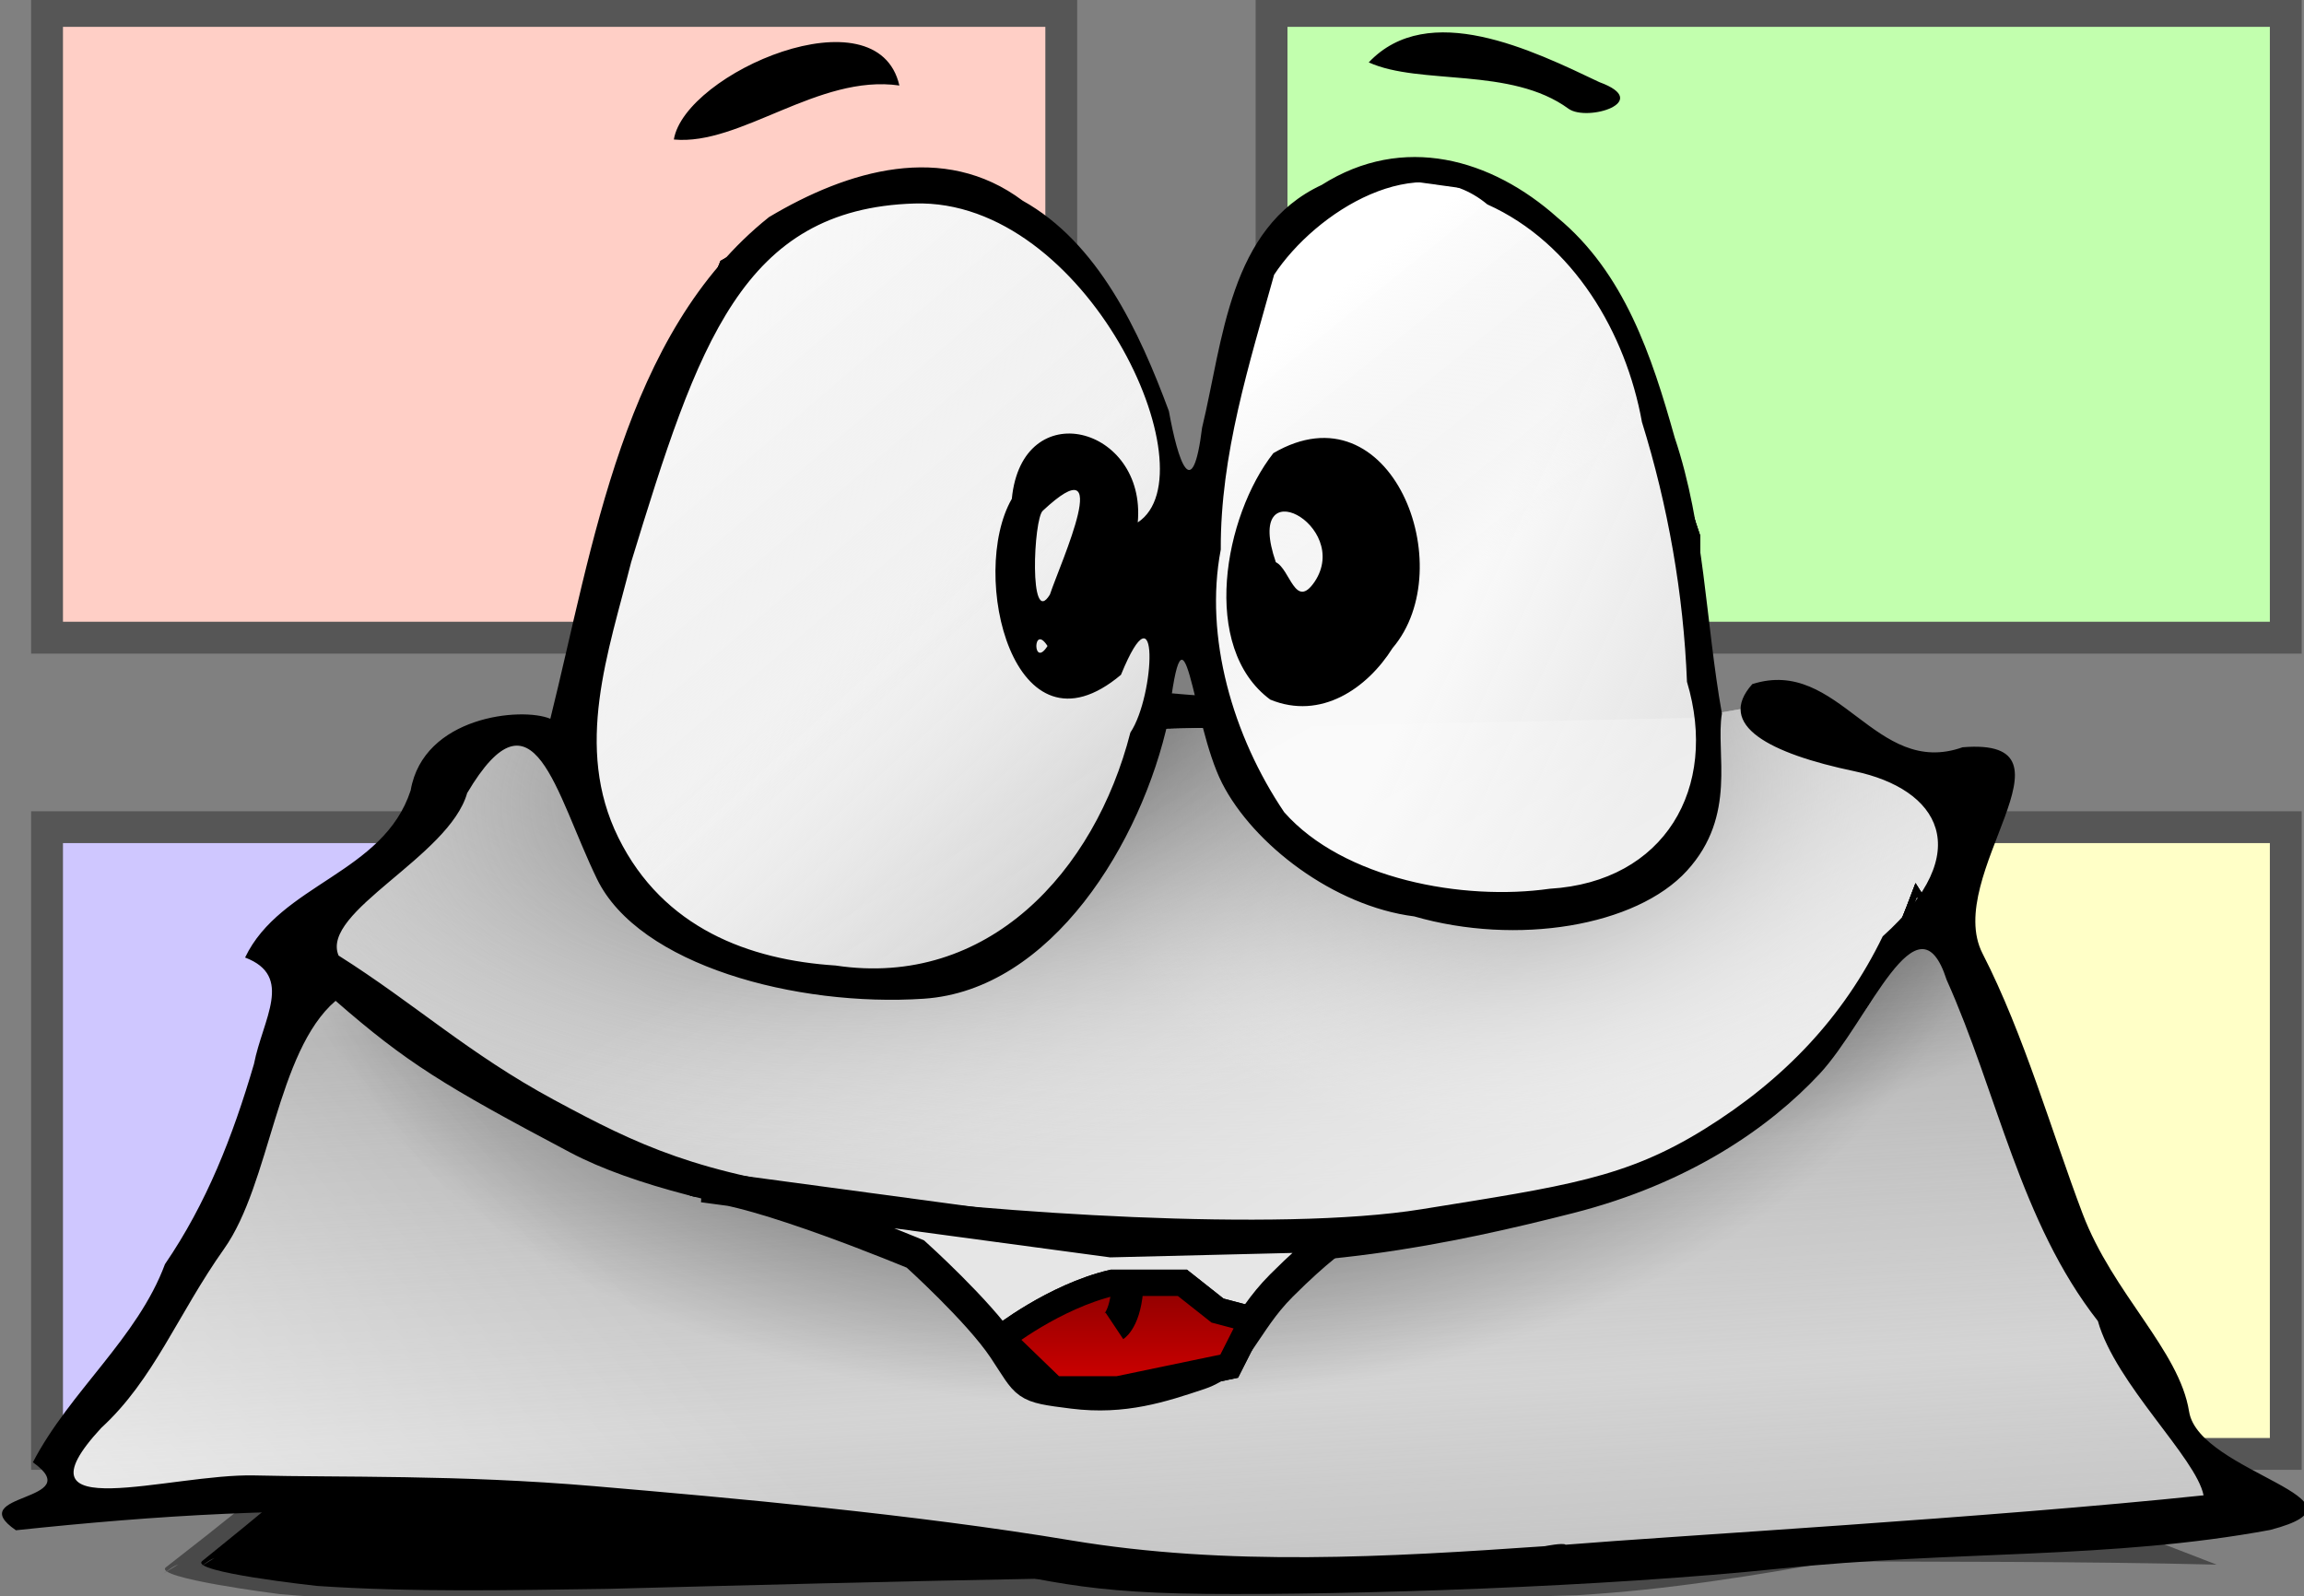 <?xml version="1.0" encoding="UTF-8" standalone="no"?>
<!-- Created with Inkscape (http://www.inkscape.org/) -->
<svg
   xmlns:dc="http://purl.org/dc/elements/1.1/"
   xmlns:cc="http://creativecommons.org/ns#"
   xmlns:rdf="http://www.w3.org/1999/02/22-rdf-syntax-ns#"
   xmlns:svg="http://www.w3.org/2000/svg"
   xmlns="http://www.w3.org/2000/svg"
   xmlns:xlink="http://www.w3.org/1999/xlink"
   xmlns:sodipodi="http://sodipodi.sourceforge.net/DTD/sodipodi-0.dtd"
   xmlns:inkscape="http://www.inkscape.org/namespaces/inkscape"
   width="53.399"
   height="37"
   id="svg5948"
   sodipodi:version="0.32"
   inkscape:version="0.46"
   sodipodi:docname="tastentierchen_fenster.svg"
   inkscape:output_extension="org.inkscape.output.svg.inkscape"
   version="1.0">
  <rect width="100%" height="100%" fill="#808080" stroke="none"/>
  <defs
     id="defs5950">
    <linearGradient
       inkscape:collect="always"
       id="linearGradient5607">
      <stop
         style="stop-color:#550000;stop-opacity:1"
         offset="0"
         id="stop5609" />
      <stop
         style="stop-color:#da0000;stop-opacity:1"
         offset="1"
         id="stop5611" />
    </linearGradient>
    <linearGradient
       inkscape:collect="always"
       xlink:href="#linearGradient5607"
       id="linearGradient5897"
       gradientUnits="userSpaceOnUse"
       x1="162.788"
       y1="365.915"
       x2="162.788"
       y2="372.383" />
    <radialGradient
       inkscape:collect="always"
       xlink:href="#linearGradient3415"
       id="radialGradient5895"
       gradientUnits="userSpaceOnUse"
       gradientTransform="matrix(4.3386401e-3,9.6493668e-2,-0.148,6.6630194e-3,752.338,358.803)"
       cx="-383.179"
       cy="3897.164"
       fx="-383.179"
       fy="3897.164"
       r="182.011" />
    <linearGradient
       inkscape:collect="always"
       id="linearGradient3415">
      <stop
         style="stop-color:#000000;stop-opacity:1;"
         offset="0"
         id="stop3417" />
      <stop
         style="stop-color:#000000;stop-opacity:0;"
         offset="1"
         id="stop3419" />
    </linearGradient>
    <radialGradient
       inkscape:collect="always"
       xlink:href="#linearGradient3415"
       id="radialGradient5893"
       gradientUnits="userSpaceOnUse"
       gradientTransform="matrix(4.3386401e-3,9.6493668e-2,-0.148,6.6630194e-3,752.338,358.803)"
       cx="-315.021"
       cy="3970.69"
       fx="-315.021"
       fy="3970.69"
       r="182.011" />
    <linearGradient
       inkscape:collect="always"
       id="linearGradient3607">
      <stop
         style="stop-color:#ffffff;stop-opacity:1;"
         offset="0"
         id="stop3609" />
      <stop
         style="stop-color:#ffffff;stop-opacity:0;"
         offset="1"
         id="stop3611" />
    </linearGradient>
    <linearGradient
       inkscape:collect="always"
       xlink:href="#linearGradient3607"
       id="linearGradient5891"
       gradientUnits="userSpaceOnUse"
       gradientTransform="matrix(0.188,0,0,0.188,186.931,-487.643)"
       x1="-384.765"
       y1="4644.027"
       x2="-240.722"
       y2="4520.747" />
    <linearGradient
       inkscape:collect="always"
       id="linearGradient3597">
      <stop
         style="stop-color:#ffffff;stop-opacity:1;"
         offset="0"
         id="stop3599" />
      <stop
         style="stop-color:#ffffff;stop-opacity:0;"
         offset="1"
         id="stop3601" />
    </linearGradient>
    <linearGradient
       inkscape:collect="always"
       xlink:href="#linearGradient3597"
       id="linearGradient5889"
       gradientUnits="userSpaceOnUse"
       gradientTransform="matrix(0.188,0,0,0.188,186.931,-487.643)"
       x1="-35.686"
       y1="4597.96"
       x2="-116.143"
       y2="4456.449" />
    <linearGradient
       id="linearGradient3381"
       inkscape:collect="always">
      <stop
         id="stop3383"
         offset="0"
         style="stop-color:#ffffff;stop-opacity:1" />
      <stop
         id="stop3385"
         offset="1"
         style="stop-color:#e6e6e6;stop-opacity:0;" />
    </linearGradient>
    <linearGradient
       inkscape:collect="always"
       xlink:href="#linearGradient3381"
       id="linearGradient5887"
       gradientUnits="userSpaceOnUse"
       gradientTransform="matrix(0.188,0,0,0.188,217.182,-415.795)"
       x1="-267.06"
       y1="4017.087"
       x2="-235.062"
       y2="4056.689" />
    <linearGradient
       id="linearGradient3371"
       inkscape:collect="always">
      <stop
         id="stop3373"
         offset="0"
         style="stop-color:#ffffff;stop-opacity:1" />
      <stop
         id="stop3375"
         offset="1"
         style="stop-color:#ececec;stop-opacity:0;" />
    </linearGradient>
    <linearGradient
       inkscape:collect="always"
       xlink:href="#linearGradient3371"
       id="linearGradient5885"
       gradientUnits="userSpaceOnUse"
       gradientTransform="matrix(0.188,0,0,0.188,217.182,-415.795)"
       x1="-378.251"
       y1="3996.271"
       x2="-318.21"
       y2="4065.828" />
    <linearGradient
       inkscape:collect="always"
       id="linearGradient3359">
      <stop
         style="stop-color:#cccccc;stop-opacity:1"
         offset="0"
         id="stop3361" />
      <stop
         style="stop-color:#ececec;stop-opacity:0;"
         offset="1"
         id="stop3363" />
    </linearGradient>
    <linearGradient
       inkscape:collect="always"
       xlink:href="#linearGradient3359"
       id="linearGradient5883"
       gradientUnits="userSpaceOnUse"
       gradientTransform="matrix(0.188,0,0,0.188,217.182,-415.795)"
       x1="-290.923"
       y1="4104.415"
       x2="-331.411"
       y2="4060.243" />
    <linearGradient
       inkscape:collect="always"
       id="linearGradient3349">
      <stop
         style="stop-color:#e6e6e6;stop-opacity:1;"
         offset="0"
         id="stop3351" />
      <stop
         style="stop-color:#e6e6e6;stop-opacity:0;"
         offset="1"
         id="stop3353" />
    </linearGradient>
    <linearGradient
       inkscape:collect="always"
       xlink:href="#linearGradient3349"
       id="linearGradient5881"
       gradientUnits="userSpaceOnUse"
       gradientTransform="matrix(0.188,0,0,0.188,217.182,-415.795)"
       x1="-193.441"
       y1="4072.936"
       x2="-232.028"
       y2="4054.658" />
    <linearGradient
       inkscape:collect="always"
       id="linearGradient3425">
      <stop
         style="stop-color:#f9f9f9;stop-opacity:1;"
         offset="0"
         id="stop3427" />
      <stop
         style="stop-color:#f9f9f9;stop-opacity:0;"
         offset="1"
         id="stop3429" />
    </linearGradient>
    <linearGradient
       inkscape:collect="always"
       xlink:href="#linearGradient3425"
       id="linearGradient5879"
       gradientUnits="userSpaceOnUse"
       gradientTransform="matrix(0.188,0,0,0.188,217.182,-415.795)"
       spreadMethod="reflect"
       x1="-285.846"
       y1="4192.251"
       x2="-289.908"
       y2="4124.216" />
    <radialGradient
       inkscape:collect="always"
       xlink:href="#linearGradient3399"
       id="radialGradient5877"
       gradientUnits="userSpaceOnUse"
       gradientTransform="matrix(1.6048082e-2,9.0554532e-2,-0.179,3.1782527e-2,856.419,250.855)"
       cx="-248.956"
       cy="3885.66"
       fx="-248.956"
       fy="3885.66"
       r="140.296" />
    <radialGradient
       inkscape:collect="always"
       xlink:href="#linearGradient3399"
       id="radialGradient5875"
       gradientUnits="userSpaceOnUse"
       gradientTransform="matrix(8.1627261e-3,7.6309939e-2,-9.8386948e-2,1.052337e-2,540.966,329.386)"
       cx="-199.248"
       cy="3702.433"
       fx="-199.248"
       fy="3702.433"
       r="140.296" />
    <linearGradient
       inkscape:collect="always"
       id="linearGradient3399">
      <stop
         style="stop-color:#4d4d4d;stop-opacity:1"
         offset="0"
         id="stop3401" />
      <stop
         style="stop-color:#ececec;stop-opacity:0;"
         offset="1"
         id="stop3403" />
    </linearGradient>
    <radialGradient
       inkscape:collect="always"
       xlink:href="#linearGradient3399"
       id="radialGradient5873"
       gradientUnits="userSpaceOnUse"
       gradientTransform="matrix(4.6632815e-3,0.155,-0.288,8.6613063e-3,1245.536,351.786)"
       cx="-258.571"
       cy="3747.105"
       fx="-258.571"
       fy="3747.105"
       r="140.296" />
    <inkscape:perspective
       sodipodi:type="inkscape:persp3d"
       inkscape:vp_x="0 : 526.18109 : 1"
       inkscape:vp_y="0 : 1000 : 0"
       inkscape:vp_z="744.09448 : 526.18109 : 1"
       inkscape:persp3d-origin="372.04724 : 350.78739 : 1"
       id="perspective5956" />
  </defs>
  <sodipodi:namedview
     id="base"
     pagecolor="#ffffff"
     bordercolor="#666666"
     borderopacity="1.0"
     gridtolerance="10000"
     guidetolerance="10"
     objecttolerance="10"
     inkscape:pageopacity="0.0"
     inkscape:pageshadow="2"
     inkscape:zoom="1.8441002"
     inkscape:cx="79.132591"
     inkscape:cy="16.861761"
     inkscape:document-units="px"
     inkscape:current-layer="layer1"
     showgrid="false"
     inkscape:window-width="1600"
     inkscape:window-height="1139"
     inkscape:window-x="-5"
     inkscape:window-y="-3" />
  <g
     inkscape:label="Layer 1"
     inkscape:groupmode="layer"
     id="layer1"
     transform="translate(-62.073,-496.094)">
    <g
       id="g2478"
       transform="matrix(0.946,0,0,0.946,8.093,70.103)"
       style="opacity:1;stroke:#565656;stroke-width:0.78;stroke-miterlimit:4;stroke-dasharray:none;stroke-opacity:1">
      <rect
         y="470.576"
         x="58.214"
         height="15.357"
         width="24.848"
         id="rect2470"
         style="opacity:1;fill:#cfc7ff;fill-opacity:1;stroke:#565656;stroke-width:0.78;stroke-linecap:round;stroke-linejoin:miter;stroke-miterlimit:4;stroke-dasharray:none;stroke-dashoffset:0;stroke-opacity:1" />
      <rect
         style="opacity:1;fill:#ffcfc6;fill-opacity:1;stroke:#565656;stroke-width:0.78;stroke-linecap:round;stroke-linejoin:miter;stroke-miterlimit:4;stroke-dasharray:none;stroke-dashoffset:0;stroke-opacity:1"
         id="rect2472"
         width="24.848"
         height="15.357"
         x="58.214"
         y="450.576" />
      <rect
         style="opacity:1;fill:#ffffc7;fill-opacity:1;stroke:#565656;stroke-width:0.78;stroke-linecap:round;stroke-linejoin:miter;stroke-miterlimit:4;stroke-dasharray:none;stroke-dashoffset:0;stroke-opacity:1"
         id="rect2474"
         width="24.848"
         height="15.357"
         x="88.214"
         y="470.576" />
      <rect
         y="450.576"
         x="88.214"
         height="15.357"
         width="24.848"
         id="rect2476"
         style="opacity:1;fill:#c2ffae;fill-opacity:1;stroke:#565656;stroke-width:0.78;stroke-linecap:round;stroke-linejoin:miter;stroke-miterlimit:4;stroke-dasharray:none;stroke-dashoffset:0;stroke-opacity:1" />
    </g>
    <g
       id="g5823"
       transform="matrix(0.738,0,0,0.738,-31.949,253.784)">
      <path
         sodipodi:nodetypes="ccccccscsccccccccscccc"
         d="M 197.016,377.477 C 192.648,377.369 188.277,377.39 183.907,377.372 C 178.98,377.394 174.054,377.38 169.127,377.387 C 164.343,377.387 159.559,377.377 154.775,377.402 C 151.187,377.417 147.599,377.427 144.011,377.44 C 140.825,377.458 137.64,377.426 134.454,377.43 C 133.995,377.437 133.528,377.37 133.078,377.452 C 132.844,377.495 132.67,377.681 132.467,377.795 C 137.933,374.491 143.316,371.067 148.866,367.884 C 148.923,367.851 151.692,368.141 151.868,368.154 C 154.85,368.31 157.839,368.29 160.825,368.281 C 165.269,368.309 169.713,368.335 174.156,368.33 L 185.328,377.313 C 182.547,377.816 179.759,378.273 176.924,378.437 C 170.9,378.64 164.87,378.51 158.844,378.581 C 154.335,378.582 149.827,378.62 145.319,378.659 C 142.278,378.645 139.227,378.663 136.196,378.404 C 136.147,378.398 132.179,377.895 132.614,377.558 C 147.344,366.138 141.778,366.899 149.92,367.078 C 153.116,367.081 156.312,367.05 159.509,367.067 C 163.059,367.08 166.609,367.09 170.159,367.105 L 197.016,377.477 z"
         id="path5825"
         style="opacity:0.708;fill:#333333;fill-opacity:1;stroke:none;stroke-width:14.6;stroke-linejoin:bevel;stroke-miterlimit:4;stroke-dasharray:none;stroke-opacity:1" />
      <path
         style="fill:#000000;fill-opacity:1;stroke:none;stroke-width:14.6;stroke-linejoin:bevel;stroke-miterlimit:4;stroke-dasharray:none;stroke-opacity:1"
         id="path5827"
         d="M 198.144,376.141 C 193.774,376.111 189.404,376.208 185.035,376.268 C 180.109,376.377 175.183,376.45 170.258,376.545 C 165.474,376.629 160.691,376.704 155.908,376.814 C 152.321,376.893 148.733,376.966 145.146,377.043 C 141.961,377.116 138.776,377.141 135.591,377.201 C 135.132,377.217 134.663,377.158 134.215,377.248 C 133.982,377.295 133.812,377.484 133.61,377.601 C 139.017,374.201 144.339,370.683 149.831,367.401 C 149.888,367.368 152.661,367.609 152.837,367.619 C 155.822,367.721 158.81,367.649 161.796,367.587 C 166.239,367.536 170.683,367.484 175.125,367.4 L 186.455,376.184 C 183.683,376.736 180.903,377.242 178.071,377.456 C 172.052,377.766 166.021,377.743 159.997,377.92 C 155.489,378.001 150.983,378.12 146.476,378.238 C 143.435,378.278 140.385,378.35 137.35,378.145 C 137.301,378.139 133.324,377.707 133.753,377.362 C 148.279,365.683 142.728,366.542 150.871,366.577 C 154.067,366.524 157.262,366.436 160.458,366.396 C 164.008,366.347 167.557,366.294 171.107,366.246 L 198.144,376.141 z"
         sodipodi:nodetypes="ccccccscsccccccccscccc" />
      <path
         sodipodi:nodetypes="csc"
         style="fill:none;fill-rule:evenodd;stroke:#000000;stroke-width:1.26;stroke-linecap:butt;stroke-linejoin:miter;stroke-miterlimit:4;stroke-dasharray:none;stroke-opacity:1"
         d="M 162.269,350.618 C 164.56,350.713 165.334,350.935 166.002,350.744 C 166.671,350.553 168.008,350.84 168.008,350.84"
         id="path5829" />
      <path
         id="path5831"
         d="M 144.917,351.624 L 141.847,351.624 L 141.211,354.165 L 136.448,357.764 L 138.459,359.564 L 144.176,363.163 L 148.833,365.28 L 156.138,366.656 L 167.783,367.503 L 176.252,366.021 L 180.909,364.327 L 183.768,362.21 L 186.52,358.611 L 188.637,357.129 C 188.637,357.129 189.802,353.741 188.849,353.318 C 187.896,352.894 182.286,350.565 182.286,350.565 L 180.486,350.883 L 144.917,351.624 z"
         style="fill:#cccccc;fill-rule:evenodd;stroke:none;stroke-width:1px;stroke-linecap:butt;stroke-linejoin:miter;stroke-opacity:1" />
      <path
         style="fill:url(#radialGradient5873);fill-opacity:1;fill-rule:evenodd;stroke:none;stroke-width:1px;stroke-linecap:butt;stroke-linejoin:miter;stroke-opacity:1"
         d="M 144.917,351.624 L 141.847,351.624 L 141.211,354.165 L 136.448,357.764 L 138.459,359.564 L 144.176,363.163 L 148.833,365.28 L 156.138,366.656 L 167.783,367.503 L 176.252,366.021 L 180.909,364.327 L 183.768,362.21 L 186.52,358.611 L 188.637,357.129 C 188.637,357.129 189.802,353.741 188.849,353.318 C 187.896,352.894 182.286,350.565 182.286,350.565 L 180.486,350.883 L 144.917,351.624 z"
         id="path5833" />
      <path
         id="path5835"
         d="M 144.917,351.624 L 141.847,351.624 L 141.211,354.165 L 136.448,357.764 L 138.459,359.564 L 144.176,363.163 L 148.833,365.28 L 156.138,366.656 L 167.783,367.503 L 176.252,366.021 L 180.909,364.327 L 183.768,362.21 L 186.52,358.611 L 188.637,357.129 C 188.637,357.129 189.802,353.741 188.849,353.318 C 187.896,352.894 182.286,350.565 182.286,350.565 L 180.486,350.883 L 144.917,351.624 z"
         style="fill:url(#radialGradient5875);fill-opacity:1;fill-rule:evenodd;stroke:none;stroke-width:1px;stroke-linecap:butt;stroke-linejoin:miter;stroke-opacity:1" />
      <path
         style="fill:url(#radialGradient5877);fill-opacity:1;fill-rule:evenodd;stroke:none;stroke-width:1px;stroke-linecap:butt;stroke-linejoin:miter;stroke-opacity:1"
         d="M 144.917,351.624 L 141.847,351.624 L 141.211,354.165 L 136.448,357.764 L 138.459,359.564 L 144.176,363.163 L 148.833,365.28 L 156.138,366.656 L 167.783,367.503 L 176.252,366.021 L 180.909,364.327 L 183.768,362.21 L 186.52,358.611 L 188.637,357.129 C 188.637,357.129 189.802,353.741 188.849,353.318 C 187.896,352.894 182.286,350.565 182.286,350.565 L 180.486,350.883 L 144.917,351.624 z"
         id="path5837" />
      <path
         id="path5839"
         d="M 170.006,334.157 L 166.936,336.38 L 165.348,341.991 L 164.819,347.495 L 165.983,352.047 L 168.312,355.223 L 174.664,357.235 L 179.533,355.541 L 181.121,353.741 L 180.698,349.718 L 180.698,345.166 L 178.898,339.767 L 177.204,336.38 L 174.134,334.263 L 171.064,333.839 L 170.006,334.157 z"
         style="fill:#f9f9f9;fill-rule:evenodd;stroke:#000000;stroke-width:0.188px;stroke-linecap:butt;stroke-linejoin:miter;stroke-opacity:1" />
      <path
         id="path5841"
         d="M 164.183,343.473 L 163.866,341.144 L 162.066,337.756 L 159.525,334.898 L 158.361,334.157 L 153.28,334.792 L 150.104,336.592 L 147.775,342.308 L 145.552,347.919 C 145.552,347.919 145.34,351.306 145.022,351.73 C 144.705,352.153 146.399,355.012 146.399,355.012 L 147.881,357.446 L 152.856,359.246 L 157.938,359.034 L 161.643,355.541 L 163.654,349.824 L 164.713,345.272 L 164.078,342.626 L 164.183,343.473 z"
         style="fill:#f2f2f2;fill-rule:evenodd;stroke:#000000;stroke-width:0.188px;stroke-linecap:butt;stroke-linejoin:miter;stroke-opacity:1" />
      <path
         id="path5843"
         d="M 187.579,356.282 C 187.579,356.282 186.203,359.987 185.673,360.199 C 185.144,360.41 182.497,363.586 182.497,363.586 L 175.722,366.55 L 166.195,367.715 L 156.879,366.656 L 149.151,365.809 L 143.752,363.48 L 139.835,360.305 L 137.083,358.611 L 136.13,360.834 L 134.648,364.962 L 133.378,367.715 L 131.366,371.208 L 129.143,373.961 L 129.355,375.231 L 130.414,375.231 L 136.871,375.231 L 146.187,375.866 L 156.773,376.713 L 164.078,377.772 L 171.594,377.56 L 185.144,376.713 L 197.318,375.654 L 197.424,374.913 L 196.259,373.961 L 194.248,370.256 L 191.072,364.645 L 188.849,358.293 L 187.579,356.282 z"
         style="fill:#b3b3b3;fill-rule:evenodd;stroke:#000000;stroke-width:0.188px;stroke-linecap:butt;stroke-linejoin:miter;stroke-opacity:1" />
      <path
         id="path5845"
         d="M 187.579,356.282 C 187.579,356.282 186.203,359.987 185.673,360.199 C 185.144,360.41 182.497,363.586 182.497,363.586 L 175.722,366.55 L 166.195,367.715 L 156.879,366.656 L 149.151,365.809 L 143.752,363.48 L 139.835,360.305 L 137.083,358.611 L 136.13,360.834 L 134.648,364.962 L 133.378,367.715 L 131.366,371.208 L 129.143,373.961 L 129.355,375.231 L 130.414,375.231 L 136.871,375.231 L 146.187,375.866 L 156.773,376.713 L 164.078,377.772 L 171.594,377.56 L 185.144,376.713 L 197.318,375.654 L 197.424,374.913 L 196.259,373.961 L 194.248,370.256 L 191.072,364.645 L 188.849,358.293 L 187.579,356.282 z"
         style="opacity:0.47;fill:url(#linearGradient5879);fill-opacity:1;fill-rule:evenodd;stroke:#000000;stroke-width:0.188px;stroke-linecap:butt;stroke-linejoin:miter;stroke-opacity:1" />
      <path
         style="fill:url(#linearGradient5881);fill-opacity:1;fill-rule:evenodd;stroke:#000000;stroke-width:0.188px;stroke-linecap:butt;stroke-linejoin:miter;stroke-opacity:1"
         d="M 170.006,334.157 L 166.936,336.38 L 165.348,341.991 L 164.819,347.495 L 165.983,352.047 L 168.312,355.223 L 174.664,357.235 L 179.533,355.541 L 181.121,353.741 L 180.698,349.718 L 180.698,345.166 L 178.898,339.767 L 177.204,336.38 L 174.134,334.263 L 171.064,333.839 L 170.006,334.157 z"
         id="path5847" />
      <path
         style="fill:url(#linearGradient5883);fill-opacity:1;fill-rule:evenodd;stroke:#000000;stroke-width:0.188px;stroke-linecap:butt;stroke-linejoin:miter;stroke-opacity:1"
         d="M 164.183,343.473 L 163.866,341.144 L 162.066,337.756 L 159.525,334.898 L 158.361,334.157 L 153.28,334.792 L 150.104,336.592 L 147.775,342.308 L 145.552,347.919 C 145.552,347.919 145.34,351.306 145.022,351.73 C 144.705,352.153 146.399,355.012 146.399,355.012 L 147.881,357.446 L 152.856,359.246 L 157.938,359.034 L 161.643,355.541 L 163.654,349.824 L 164.713,345.272 L 164.078,342.626 L 164.183,343.473 z"
         id="path5849" />
      <path
         id="path5851"
         d="M 164.183,343.473 L 163.866,341.144 L 162.066,337.756 L 159.525,334.898 L 158.361,334.157 L 153.28,334.792 L 150.104,336.592 L 147.775,342.308 L 145.552,347.919 C 145.552,347.919 145.34,351.306 145.022,351.73 C 144.705,352.153 146.399,355.012 146.399,355.012 L 147.881,357.446 L 152.856,359.246 L 157.938,359.034 L 161.643,355.541 L 163.654,349.824 L 164.713,345.272 L 164.078,342.626 L 164.183,343.473 z"
         style="fill:url(#linearGradient5885);fill-opacity:1;fill-rule:evenodd;stroke:#000000;stroke-width:0.188px;stroke-linecap:butt;stroke-linejoin:miter;stroke-opacity:1" />
      <path
         id="path5853"
         d="M 170.006,334.157 L 166.936,336.38 L 165.348,341.991 L 164.819,347.495 L 165.983,352.047 L 168.312,355.223 L 174.664,357.235 L 179.533,355.541 L 181.121,353.741 L 180.698,349.718 L 180.698,345.166 L 178.898,339.767 L 177.204,336.38 L 174.134,334.263 L 171.064,333.839 L 170.006,334.157 z"
         style="fill:url(#linearGradient5887);fill-opacity:1;fill-rule:evenodd;stroke:#000000;stroke-width:0.188px;stroke-linecap:butt;stroke-linejoin:miter;stroke-opacity:1" />
      <path
         id="path5855"
         d="M 144.917,351.624 L 141.847,351.624 L 141.211,354.165 L 136.448,357.764 L 138.459,359.564 L 144.176,363.163 L 148.833,365.28 L 156.138,366.656 L 167.783,367.503 L 176.252,366.021 L 180.909,364.327 L 183.768,362.21 L 186.52,358.611 L 188.637,357.129 C 188.637,357.129 189.802,353.741 188.849,353.318 C 187.896,352.894 182.286,350.565 182.286,350.565 L 180.486,350.883 L 144.917,351.624 z"
         style="fill:url(#linearGradient5889);fill-opacity:1;fill-rule:evenodd;stroke:none;stroke-width:1px;stroke-linecap:butt;stroke-linejoin:miter;stroke-opacity:1" />
      <path
         style="fill:url(#linearGradient5891);fill-opacity:1;fill-rule:evenodd;stroke:#000000;stroke-width:0.188px;stroke-linecap:butt;stroke-linejoin:miter;stroke-opacity:1"
         d="M 187.579,356.282 C 187.579,356.282 186.203,359.987 185.673,360.199 C 185.144,360.41 182.497,363.586 182.497,363.586 L 175.722,366.55 L 166.195,367.715 L 156.879,366.656 L 149.151,365.809 L 143.752,363.48 L 139.835,360.305 L 137.083,358.611 L 136.13,360.834 L 134.648,364.962 L 133.378,367.715 L 131.366,371.208 L 129.143,373.961 L 129.355,375.231 L 130.414,375.231 L 136.871,375.231 L 146.187,375.866 L 156.773,376.713 L 164.078,377.772 L 171.594,377.56 L 185.144,376.713 L 197.318,375.654 L 197.424,374.913 L 196.259,373.961 L 194.248,370.256 L 191.072,364.645 L 188.849,358.293 L 187.579,356.282 z"
         id="path5857" />
      <path
         sodipodi:nodetypes="czzccccccccccccccczczczzcczzzzczcczzzczzcccczzzzczczzzzzzcccczczccccccccccccccccccccccccccccc"
         style="fill:#000000;fill-opacity:1"
         d="M 165.283,378.396 C 160.708,378.356 159.97,377.802 155.992,377.202 C 152.013,376.603 145.964,376.114 141.277,375.885 C 136.589,375.656 132.329,375.929 127.901,376.397 C 126.185,375.219 130.194,375.514 128.434,374.262 C 129.592,372.036 131.717,370.368 132.582,368.039 C 133.887,366.129 134.708,364.037 135.377,361.752 C 135.651,360.346 136.641,358.994 135.098,358.408 C 136.206,356.091 139.451,355.768 140.298,353.157 C 140.699,350.826 143.78,350.531 144.684,350.909 C 146.025,345.525 146.977,338.801 151.552,335.152 C 154.025,333.676 157.039,332.779 159.518,334.637 C 161.882,335.955 163.177,338.727 164.109,341.244 C 164.396,342.825 164.849,344.212 165.152,341.768 C 165.814,339.029 165.999,335.498 168.908,334.142 C 171.471,332.516 174.246,333.322 176.31,335.165 C 178.414,336.903 179.273,339.508 179.995,342.079 C 180.931,344.861 180.962,347.859 181.477,350.745 C 181.27,351.981 181.971,353.941 180.377,355.684 C 178.783,357.428 175.039,358.046 171.813,357.116 C 169.291,356.795 166.76,354.855 165.78,352.931 C 164.801,351.008 164.614,346.526 164.096,350.931 C 163.261,354.79 160.423,359.435 156.413,359.702 C 152.403,359.968 147.463,358.645 146.15,355.942 C 144.836,353.239 144.172,349.701 142.072,353.243 C 141.504,355.245 137.454,356.971 138.034,358.346 C 140.426,359.856 142.114,361.428 144.79,362.873 C 147.467,364.318 149.303,365.198 153.903,365.804 C 158.504,366.411 167.517,367.044 172.043,366.314 C 176.569,365.584 178.444,365.341 180.934,363.794 C 183.424,362.247 185.294,360.284 186.527,357.743 C 189.505,355.067 188.281,353.111 185.634,352.556 C 182.988,352.001 181.273,351.115 182.432,349.82 C 185.168,348.947 186.279,352.782 189.036,351.804 C 192.988,351.48 188.402,355.826 189.663,358.284 C 190.967,360.825 191.846,363.925 192.802,366.447 C 193.757,368.969 195.84,370.737 196.149,372.67 C 196.457,374.603 202.278,375.449 198.695,376.387 C 193.671,377.316 188.874,377.022 183.324,377.599 C 177.774,378.177 169.857,378.435 165.283,378.396 z M 176.568,376.851 C 179.907,376.577 189.94,376 196.603,375.3 C 196.375,374.124 193.838,371.801 193.285,369.827 C 190.849,366.717 190.13,362.664 188.534,359.108 C 187.627,356.283 186.094,360.4 184.543,362.064 C 182.992,363.727 180.483,365.5 176.798,366.437 C 173.113,367.374 168.268,368.424 162.992,367.894 C 157.716,367.365 149.288,366.638 145.306,364.53 C 141.324,362.422 140.169,361.711 137.94,359.768 C 136.081,361.364 135.898,365.5 134.438,367.559 C 132.978,369.619 132.24,371.659 130.58,373.183 C 127.682,376.316 132.748,374.608 135.403,374.675 C 138.057,374.742 141.785,374.645 146.065,375.012 C 150.346,375.378 156.105,375.892 161.033,376.714 C 165.961,377.536 170.974,377.239 175.916,376.897 C 175.916,376.897 176.5,376.781 176.568,376.851 C 176.636,376.922 173.229,377.126 176.568,376.851 z M 162.9,351.342 C 163.679,350.179 163.818,346.556 162.605,349.528 C 159.226,352.37 157.815,346.362 159.177,344.001 C 159.499,340.691 163.407,341.717 163.132,344.742 C 165.487,343.197 161.537,334.56 156.123,334.725 C 150.71,334.89 149.322,339.131 147.222,345.991 C 146.511,348.806 145.413,351.798 146.822,354.645 C 148.231,357.491 150.937,358.485 153.643,358.659 C 158.422,359.379 161.782,355.714 162.9,351.342 z M 176.069,356.248 C 179.678,356.032 181.382,353.083 180.38,349.748 C 180.272,346.981 179.78,344.204 178.966,341.59 C 178.465,338.808 176.821,335.97 174.111,334.754 C 171.936,332.941 168.718,334.99 167.414,336.963 C 166.636,339.762 165.724,342.613 165.739,345.594 C 165.213,348.341 166.118,351.456 167.731,353.844 C 169.588,355.947 173.344,356.636 176.069,356.248 z M 167.293,350.307 C 165.085,348.673 165.839,344.541 167.391,342.566 C 171.088,340.403 173.3,346.151 171.134,348.689 C 170.338,349.955 168.883,350.962 167.293,350.307 z M 168.689,346.602 C 169.865,344.83 166.433,342.997 167.468,345.991 C 167.919,346.21 168.077,347.505 168.689,346.602 z M 160.298,348.624 C 159.83,347.892 159.831,349.357 160.298,348.624 z M 160.372,347.01 C 160.727,345.957 162.435,342.239 160.152,344.373 C 159.859,344.609 159.711,348.088 160.372,347.01 z M 148.563,332.715 C 148.912,330.623 154.953,328.007 155.646,331.019 C 153.097,330.652 150.654,332.917 148.563,332.715 z M 176.662,331.75 C 174.853,330.422 171.996,331.023 170.386,330.293 C 172.257,328.315 175.524,329.91 177.631,330.914 C 179.318,331.53 177.255,332.168 176.662,331.75 z"
         id="path5859" />
      <path
         style="fill:url(#radialGradient5893);fill-opacity:1;fill-rule:evenodd;stroke:#000000;stroke-width:0.188px;stroke-linecap:butt;stroke-linejoin:miter;stroke-opacity:1"
         d="M 187.579,356.282 C 187.579,356.282 186.203,359.987 185.673,360.199 C 185.144,360.41 182.497,363.586 182.497,363.586 L 175.722,366.55 L 166.195,367.715 L 156.879,366.656 L 149.151,365.809 L 143.752,363.48 L 139.835,360.305 L 137.083,358.611 L 136.13,360.834 L 134.648,364.962 L 133.378,367.715 L 131.366,371.208 L 129.143,373.961 L 129.355,375.231 L 130.414,375.231 L 136.871,375.231 L 146.187,375.866 L 156.773,376.713 L 164.078,377.772 L 171.594,377.56 L 185.144,376.713 L 197.318,375.654 L 197.424,374.913 L 196.259,373.961 L 194.248,370.256 L 191.072,364.645 L 188.849,358.293 L 187.579,356.282 z"
         id="path5861" />
      <path
         id="path5863"
         d="M 187.579,356.282 C 187.579,356.282 186.203,359.987 185.673,360.199 C 185.144,360.41 182.497,363.586 182.497,363.586 L 175.722,366.55 L 166.195,367.715 L 156.879,366.656 L 149.151,365.809 L 143.752,363.48 L 139.835,360.305 L 137.083,358.611 L 136.13,360.834 L 134.648,364.962 L 133.378,367.715 L 131.366,371.208 L 129.143,373.961 L 129.355,375.231 L 130.414,375.231 L 136.871,375.231 L 146.187,375.866 L 156.773,376.713 L 164.078,377.772 L 171.594,377.56 L 185.144,376.713 L 197.318,375.654 L 197.424,374.913 L 196.259,373.961 L 194.248,370.256 L 191.072,364.645 L 188.849,358.293 L 187.579,356.282 z"
         style="fill:url(#radialGradient5895);fill-opacity:1;fill-rule:evenodd;stroke:#000000;stroke-width:0.188px;stroke-linecap:butt;stroke-linejoin:miter;stroke-opacity:1" />
      <path
         sodipodi:nodetypes="ccssssccc"
         id="path5865"
         d="M 149.482,365.599 C 151.068,365.599 156.15,367.721 156.15,367.721 C 156.15,367.721 158.131,369.505 158.924,370.694 C 159.717,371.883 159.518,371.883 161.104,372.081 C 162.689,372.279 163.878,371.883 165.067,371.486 C 166.256,371.09 166.454,369.901 167.643,368.712 C 168.832,367.523 169.436,367.151 169.436,367.151 L 162.293,367.325 L 149.482,365.599 z"
         style="fill:#e6e6e6;fill-rule:evenodd;stroke:#000000;stroke-width:1px;stroke-linecap:butt;stroke-linejoin:miter;stroke-opacity:1" />
      <path
         id="path5867"
         d="M 162.329,368.625 C 160.491,369.061 158.836,370.37 158.836,370.37 L 160.491,371.97 L 162.512,371.97 L 166.004,371.243 L 166.74,369.788 L 165.637,369.497 L 164.534,368.625 L 162.329,368.625 z"
         style="fill:#d40000;fill-rule:evenodd;stroke:#000000;stroke-width:0.825px;stroke-linecap:butt;stroke-linejoin:miter;stroke-opacity:1" />
      <path
         style="fill:url(#linearGradient5897);fill-opacity:1;fill-rule:evenodd;stroke:#000000;stroke-width:0.825px;stroke-linecap:butt;stroke-linejoin:miter;stroke-opacity:1"
         d="M 162.329,368.625 C 160.491,369.061 158.836,370.37 158.836,370.37 L 160.491,371.97 L 162.512,371.97 L 166.004,371.243 L 166.74,369.788 L 165.637,369.497 L 164.534,368.625 L 162.329,368.625 z"
         id="path5869" />
      <path
         id="path5871"
         d="M 162.819,368.437 C 162.819,369.698 162.399,369.978 162.399,369.978"
         style="fill:none;fill-rule:evenodd;stroke:#000000;stroke-width:1px;stroke-linecap:butt;stroke-linejoin:miter;stroke-opacity:1" />
    </g>
  </g>
</svg>
